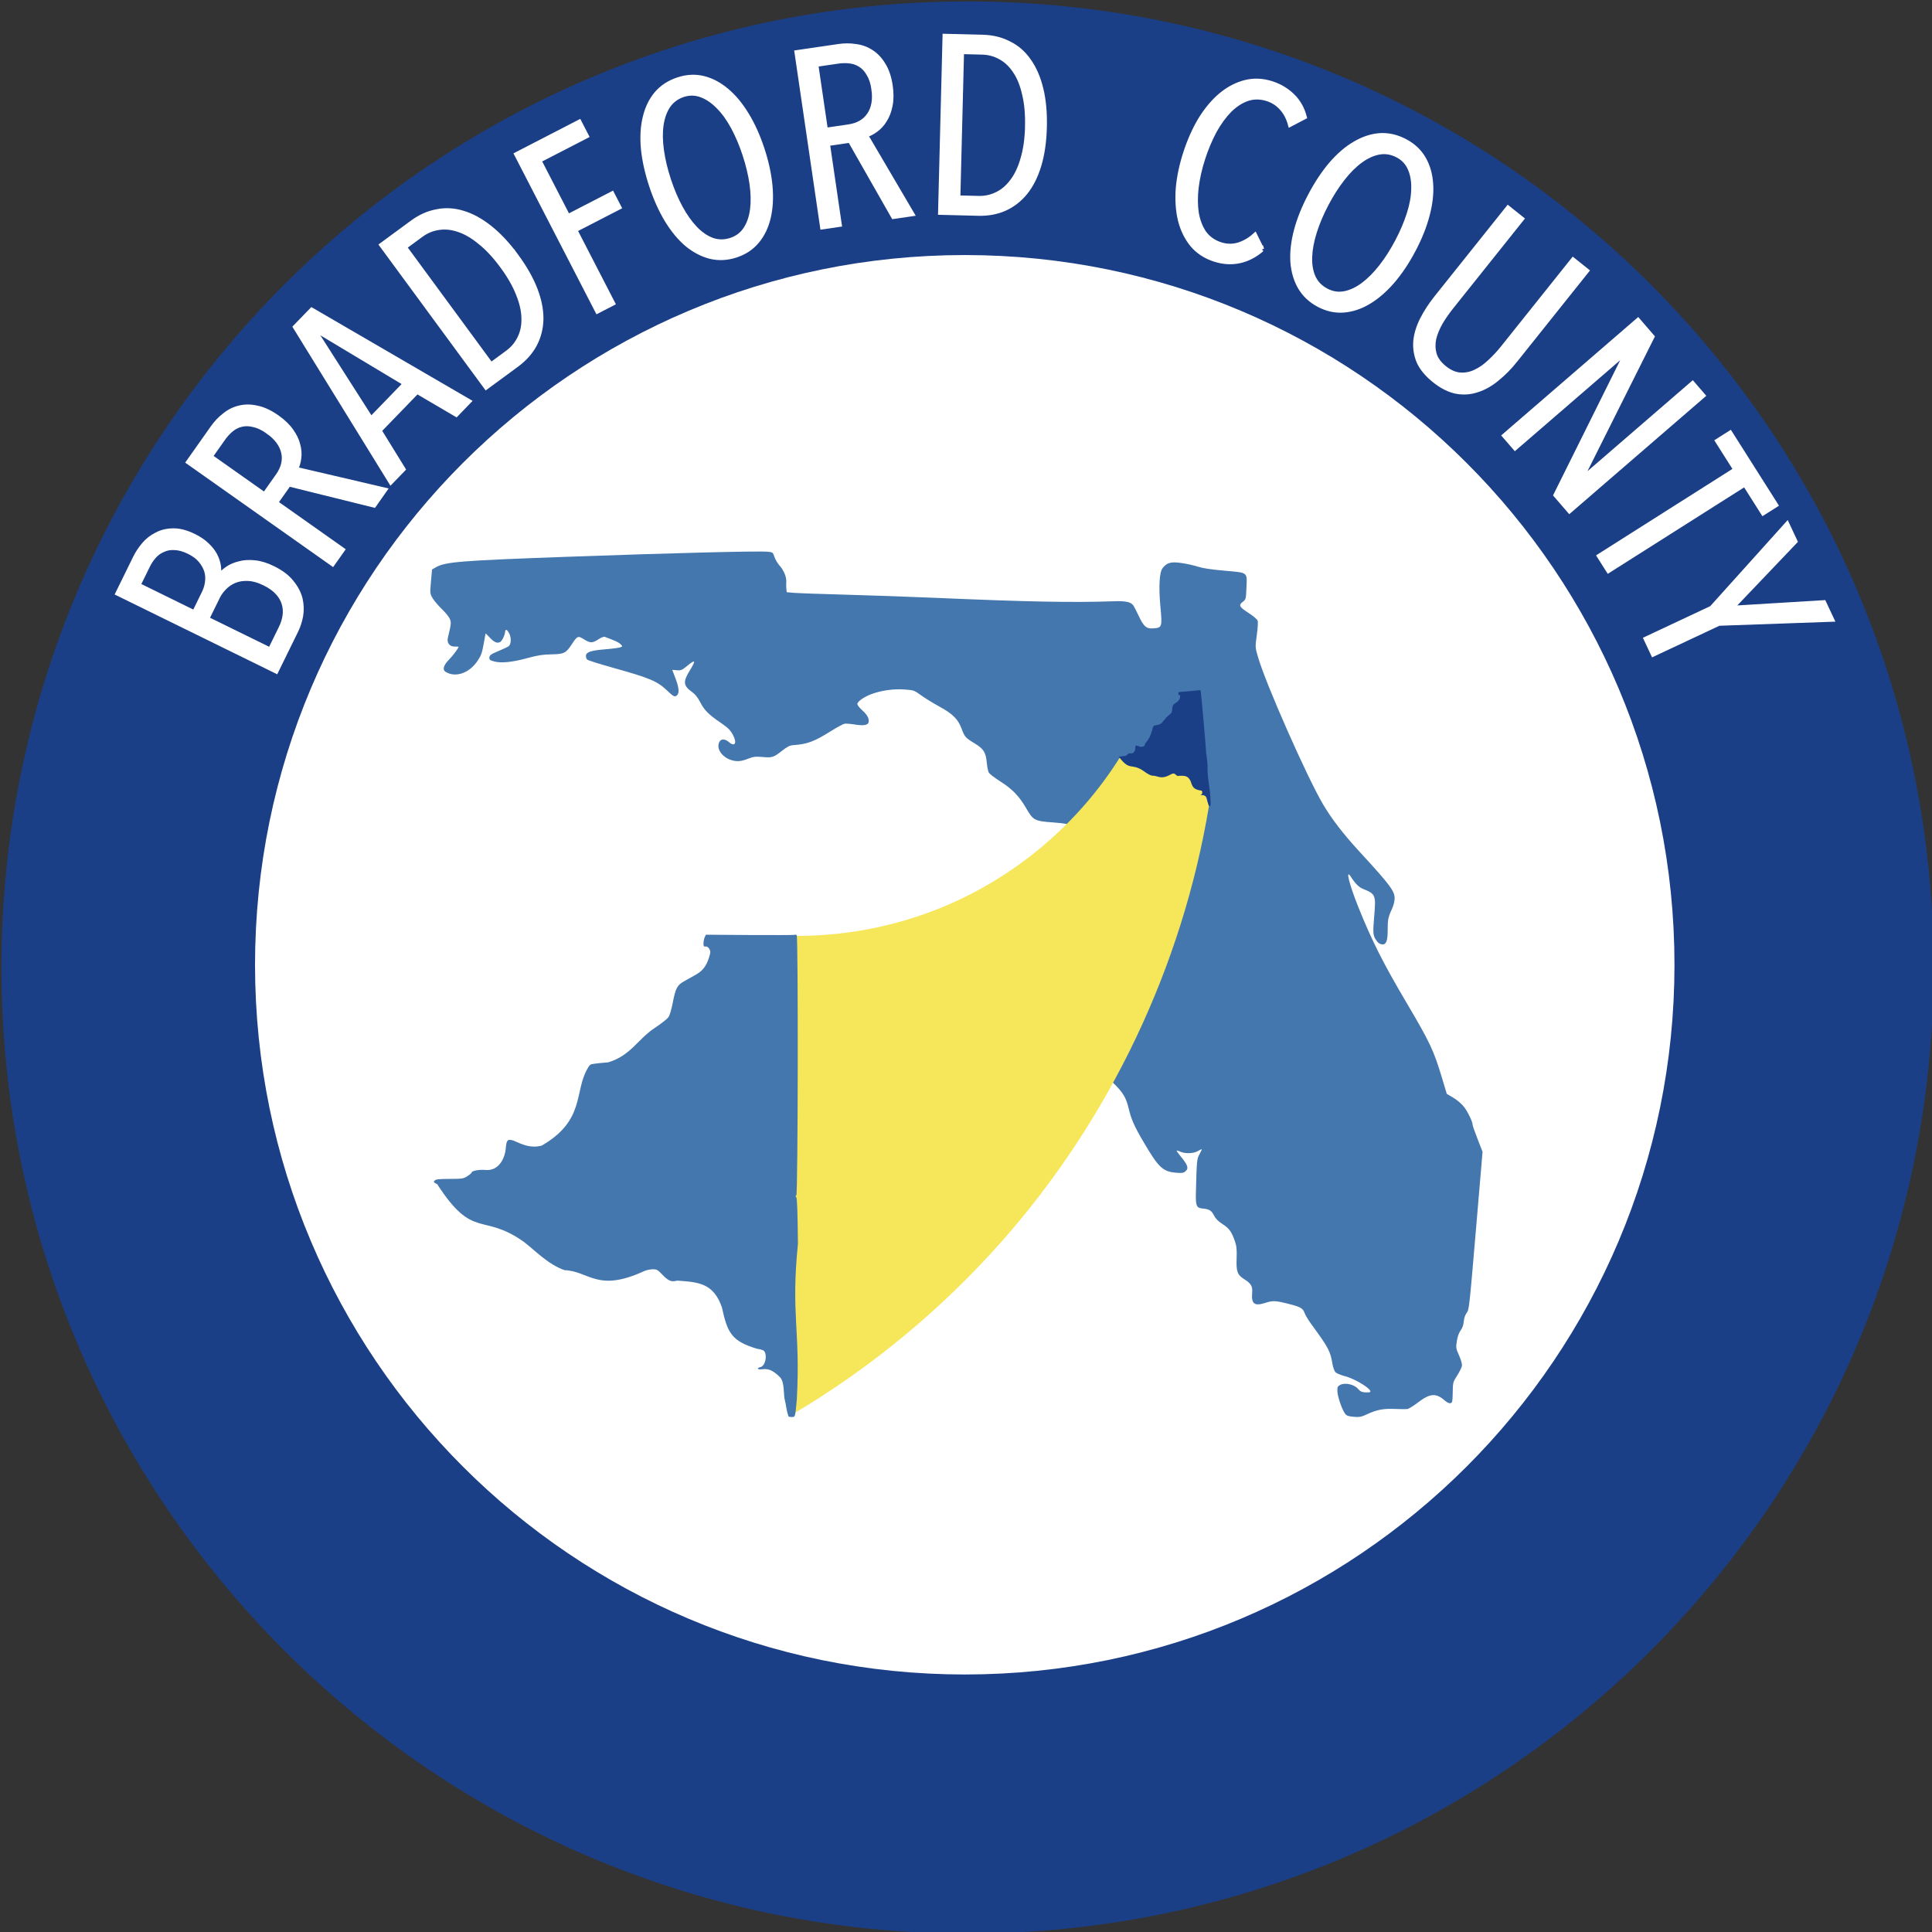 <?xml version="1.0" encoding="UTF-8" standalone="no"?>
<svg
   xmlns:dc="http://purl.org/dc/elements/1.1/"
   xmlns:cc="http://creativecommons.org/ns#"
   xmlns:rdf="http://www.w3.org/1999/02/22-rdf-syntax-ns#"
   xmlns:svg="http://www.w3.org/2000/svg"
   xmlns="http://www.w3.org/2000/svg"
   xmlns:xlink="http://www.w3.org/1999/xlink"
   xmlns:sodipodi="http://sodipodi.sourceforge.net/DTD/sodipodi-0.dtd"
   xmlns:inkscape="http://www.inkscape.org/namespaces/inkscape"
   sodipodi:docname="Seal of Bradford County, Florida.svg"
   inkscape:version="1.1-dev (ddb55ca, 2020-02-02)"
   id="svg8"
   version="1.1"
   viewBox="0 0 109.4 109.4"
   height="109.4mm"
   width="109.4mm">
  <rect x="0" y="0" width="109.4" height="109.4" fill="#333333" stroke="none"/>
  <defs
     id="defs2">
    <inkscape:path-effect
       lpeversion="1"
       is_visible="true"
       id="path-effect1105"
       effect="spiro" />
    <inkscape:path-effect
       lpeversion="1"
       is_visible="true"
       id="path-effect1101"
       effect="spiro" />
    <inkscape:path-effect
       effect="spiro"
       id="path-effect1097"
       is_visible="true"
       lpeversion="1" />
    <inkscape:path-effect
       lpeversion="1"
       is_visible="true"
       id="path-effect1093"
       effect="spiro" />
    <inkscape:path-effect
       lpeversion="1"
       is_visible="true"
       id="path-effect1089"
       effect="spiro" />
    <inkscape:path-effect
       lpeversion="1"
       is_visible="true"
       id="path-effect1085"
       effect="spiro" />
    <inkscape:path-effect
       lpeversion="1"
       is_visible="true"
       id="path-effect1081"
       effect="spiro" />
    <inkscape:path-effect
       lpeversion="1"
       is_visible="true"
       id="path-effect1416"
       effect="spiro" />
    <inkscape:path-effect
       lpeversion="1"
       is_visible="true"
       id="path-effect1412"
       effect="spiro" />
    <inkscape:path-effect
       lpeversion="1"
       is_visible="true"
       id="path-effect2401"
       effect="spiro" />
    <inkscape:path-effect
       lpeversion="1"
       is_visible="true"
       id="path-effect2386"
       effect="spiro" />
    <defs
       id="defs1087">
      <rect
         id="SVGID_5_"
         x="0.004"
         y="0.004"
         width="413.481"
         height="413.479" />
    </defs>
    <clipPath
       id="SVGID_6_">
      <use
         height="100%"
         width="100%"
         y="0"
         x="0"
         xlink:href="#SVGID_5_"
         overflow="visible"
         id="use1089" />
    </clipPath>
    <style
       type="text/css"
       id="style1453"><![CDATA[
    .str0 {stroke:black;stroke-width:0.25}
    .str1 {stroke:black;stroke-width:0.25;stroke-linejoin:round}
    .fil1 {fill:none}
    .fil6 {fill:black}
    .fil2 {fill:#008F4C}
    .fil5 {fill:#4C4C4C}
    .fil4 {fill:#7F7F7F}
    .fil3 {fill:#E3E4E5}
    .fil0 {fill:#EAC102}
   ]]></style>
    <path
       style="fill:none;stroke:#ffffff;stroke-width:1px;stroke-linecap:butt;stroke-linejoin:miter;stroke-opacity:1"
       d="M 56.121,223.481 C 52.77,182.101 67.396,139.574 95.492,109.009 123.587,78.444 164.734,60.296 206.25,60.157 c 41.827,-0.14 83.394,18.016 111.715,48.796 28.321,30.779 42.963,73.71 39.351,115.381"
       id="path2384-6"
       inkscape:connector-curvature="0"
       inkscape:original-d="M 56.120657,223.48135 C 114.83141,169.70762 126.63493,60.157156 206.24992,60.157156 c 82.71436,0 93.37843,112.785614 151.06615,164.176924"
       sodipodi:nodetypes="csc" />
    <rect
       id="rect1095"
       x="0.004"
       y="0.004"
       width="413.481"
       height="413.479" />
    <rect
       height="413.479"
       width="413.481"
       y="0.004"
       x="0.004"
       id="SVGID_1_" />
    <rect
       height="413.477"
       width="413.481"
       y="0.007"
       x="0.004"
       id="SVGID_3_" />
    <defs
       id="defs1067">
      <rect
         height="413.479"
         width="413.481"
         y="0.004"
         x="0.004"
         id="rect1099" />
    </defs>
    <clipPath
       id="SVGID_2_">
      <use
         height="100%"
         width="100%"
         y="0"
         x="0"
         id="use1069"
         overflow="visible"
         xlink:href="#SVGID_1_" />
    </clipPath>
    <rect
       id="rect922"
       x="0.004"
       y="0.004"
       width="413.481"
       height="413.479" />
    <rect
       height="413.479"
       width="413.481"
       y="0.004"
       x="0.004"
       id="rect924" />
    <rect
       id="rect1106"
       x="0.004"
       y="0.007"
       width="413.481"
       height="413.477" />
  </defs>
  <sodipodi:namedview
     inkscape:window-maximized="0"
     inkscape:window-y="23"
     inkscape:window-x="0"
     inkscape:window-height="1324"
     inkscape:window-width="2560"
     inkscape:snap-global="true"
     inkscape:bbox-nodes="true"
     inkscape:snap-bbox-midpoints="true"
     inkscape:snap-bbox-edge-midpoints="true"
     inkscape:bbox-paths="true"
     inkscape:snap-bbox="true"
     fit-margin-bottom="0"
     fit-margin-right="0"
     fit-margin-left="0"
     fit-margin-top="0"
     showgrid="false"
     inkscape:current-layer="layer1"
     inkscape:document-units="mm"
     inkscape:cy="210.17433"
     inkscape:cx="159.29864"
     inkscape:zoom="1.6129468"
     inkscape:pageshadow="2"
     inkscape:pageopacity="0.0"
     borderopacity="1.0"
     bordercolor="#666666"
     pagecolor="#ffffff"
     id="base" />
  <g
     transform="translate(-8.044,-241.633)"
     id="layer1"
     inkscape:groupmode="layer"
     inkscape:label="Layer 1">
    <path
       clip-path="url(#SVGID_2_)"
       fill="#F05C22"
       d="m 410.788,206.748 c 0,112.687 -91.35,204.039 -204.043,204.039 C 94.056,410.787 2.702,319.434 2.702,206.748 2.702,94.058 94.056,2.702 206.745,2.702 c 112.693,0 204.043,91.355 204.043,204.046"
       id="path1072"
       style="fill:#1b3f86;fill-opacity:1;stroke:#1b3f86;stroke-width:4.781;stroke-miterlimit:4;stroke-dasharray:none;stroke-opacity:1"
       inkscape:connector-curvature="0"
       transform="matrix(0.265,0,0,0.265,8.043,241.632)" />
    <path
       style="fill:#ffffff;fill-opacity:1;stroke:#ffffff;stroke-width:31.388;stroke-miterlimit:4;stroke-dasharray:none;stroke-opacity:1"
       transform="matrix(0.23,0,0,0.23,15.122,248.712)"
       clip-path="url(#SVGID_6_)"
       fill="#0080c5"
       d="m 365.782,206.748 c 0,87.835 -71.201,159.033 -159.035,159.033 -87.835,0 -159.037,-71.198 -159.037,-159.033 0,-87.839 71.202,-159.041 159.037,-159.041 87.834,0 159.035,71.202 159.035,159.041"
       id="path1092"
       inkscape:connector-curvature="0" />
    <g
       transform="translate(0,-0.386)"
       style="font-style:normal;font-variant:normal;font-weight:normal;font-stretch:normal;font-size:14.111px;line-height:1.25;font-family:'Avenir Next Condensed';-inkscape-font-specification:'Avenir Next Condensed, ';text-align:center;letter-spacing:0px;word-spacing:0px;text-anchor:middle;fill:#ffffff;fill-opacity:1;stroke:#ffffff;stroke-width:0.265;stroke-opacity:1"
       id="text1109"
       aria-label="BRADFORD  COUNTY">
      <path
         inkscape:connector-curvature="0"
         id="path1115"
         style="font-style:normal;font-variant:normal;font-weight:normal;font-stretch:normal;font-family:'Avenir Next Condensed';-inkscape-font-specification:'Avenir Next Condensed, ';fill:#ffffff;fill-opacity:1;stroke:#ffffff;stroke-width:0.265;stroke-opacity:1"
         d="m 23.507,274.2 q 0.697,0.342 1.053,0.8 0.363,0.445 0.486,0.93 0.111,0.479 0.032,0.959 -0.085,0.461 -0.272,0.841 l -1.125,2.293 -8.968,-4.402 0.995,-2.027 q 0.187,-0.38 0.487,-0.736 0.3,-0.356 0.715,-0.561 0.409,-0.224 0.945,-0.228 0.524,-0.01 1.17,0.307 0.456,0.224 0.742,0.506 0.28,0.263 0.446,0.565 0.154,0.295 0.206,0.604 0.04,0.303 0.011,0.587 l 0.025,0.012 q 0.169,-0.216 0.458,-0.42 0.289,-0.204 0.679,-0.295 0.384,-0.11 0.877,-0.057 0.48,0.047 1.037,0.321 z m -4.759,-0.937 q -0.443,-0.218 -0.816,-0.228 -0.366,-0.023 -0.655,0.118 -0.296,0.122 -0.509,0.363 -0.213,0.241 -0.356,0.533 l -0.541,1.102 3.179,1.561 0.553,-1.127 q 0.137,-0.279 0.179,-0.588 0.048,-0.322 -0.036,-0.631 -0.097,-0.315 -0.333,-0.603 -0.236,-0.289 -0.666,-0.5 z m 4.279,1.786 q -0.507,-0.249 -0.923,-0.265 -0.429,-0.022 -0.763,0.113 -0.333,0.135 -0.584,0.389 -0.244,0.242 -0.381,0.52 l -0.616,1.254 3.585,1.76 0.616,-1.254 q 0.168,-0.342 0.216,-0.696 0.048,-0.354 -0.056,-0.687 -0.103,-0.334 -0.371,-0.622 -0.267,-0.288 -0.723,-0.512 z" />
      <path
         inkscape:connector-curvature="0"
         id="path1117"
         style="font-style:normal;font-variant:normal;font-weight:normal;font-stretch:normal;font-family:'Avenir Next Condensed';-inkscape-font-specification:'Avenir Next Condensed, ';fill:#ffffff;fill-opacity:1;stroke:#ffffff;stroke-width:0.265;stroke-opacity:1"
         d="m 29.221,270.628 -4.823,-1.195 -0.741,1.049 3.78,2.67 -0.562,0.795 -8.16,-5.764 1.384,-1.959 q 0.285,-0.403 0.661,-0.691 0.372,-0.307 0.829,-0.416 0.465,-0.121 1.002,-3.8e-4 0.545,0.109 1.145,0.532 0.519,0.366 0.801,0.773 0.279,0.387 0.378,0.785 0.107,0.387 0.058,0.749 -0.041,0.351 -0.185,0.629 l 5.042,1.177 z m -6.003,-4.171 q -0.438,-0.309 -0.816,-0.386 -0.381,-0.096 -0.701,-0.011 -0.311,0.074 -0.568,0.29 -0.248,0.205 -0.444,0.481 l -0.733,1.037 3.066,2.166 0.757,-1.072 q 0.464,-0.657 0.321,-1.311 -0.146,-0.673 -0.884,-1.194 z" />
      <path
         inkscape:connector-curvature="0"
         id="path1119"
         style="font-style:normal;font-variant:normal;font-weight:normal;font-stretch:normal;font-family:'Avenir Next Condensed';-inkscape-font-specification:'Avenir Next Condensed, ';fill:#ffffff;fill-opacity:1;stroke:#ffffff;stroke-width:0.265;stroke-opacity:1"
         d="m 33.878,265.488 -2.217,-1.301 -2.14,2.21 1.353,2.193 -0.697,0.72 -5.412,-8.774 0.932,-0.963 8.896,5.174 z m -8.002,-4.82 -0.039,0.041 3.216,5.037 1.943,-2.008 z" />
      <path
         inkscape:connector-curvature="0"
         id="path1121"
         style="font-style:normal;font-variant:normal;font-weight:normal;font-stretch:normal;font-family:'Avenir Next Condensed';-inkscape-font-specification:'Avenir Next Condensed, ';fill:#ffffff;fill-opacity:1;stroke:#ffffff;stroke-width:0.265;stroke-opacity:1"
         d="m 37.274,256.512 q 0.727,0.989 1.074,1.89 0.347,0.901 0.336,1.697 -0.019,0.784 -0.373,1.447 -0.351,0.643 -1.01,1.128 l -1.728,1.27 -5.916,-8.051 1.74,-1.278 q 0.66,-0.485 1.386,-0.616 0.73,-0.151 1.481,0.085 0.763,0.228 1.527,0.839 0.756,0.6 1.483,1.589 z m -0.785,0.577 q -0.627,-0.853 -1.257,-1.353 -0.627,-0.52 -1.224,-0.712 -0.585,-0.2 -1.133,-0.113 -0.537,0.079 -0.992,0.414 l -0.932,0.685 4.897,6.663 0.932,-0.685 q 0.455,-0.334 0.691,-0.823 0.248,-0.497 0.231,-1.115 -0.005,-0.627 -0.306,-1.369 -0.289,-0.751 -0.907,-1.592 z" />
      <path
         inkscape:connector-curvature="0"
         id="path1123"
         style="font-style:normal;font-variant:normal;font-weight:normal;font-stretch:normal;font-family:'Avenir Next Condensed';-inkscape-font-specification:'Avenir Next Condensed, ';fill:#ffffff;fill-opacity:1;stroke:#ffffff;stroke-width:0.265;stroke-opacity:1"
         d="m 38.568,251.104 1.637,3.173 2.496,-1.287 0.395,0.765 -2.496,1.287 2.141,4.151 -0.865,0.446 -4.58,-8.879 3.549,-1.831 0.408,0.79 z" />
      <path
         inkscape:connector-curvature="0"
         id="path1125"
         style="font-style:normal;font-variant:normal;font-weight:normal;font-stretch:normal;font-family:'Avenir Next Condensed';-inkscape-font-specification:'Avenir Next Condensed, ';fill:#ffffff;fill-opacity:1;stroke:#ffffff;stroke-width:0.265;stroke-opacity:1"
         d="m 51.202,250.459 q 0.366,1.113 0.455,2.108 0.085,0.982 -0.101,1.771 -0.186,0.789 -0.644,1.34 -0.458,0.551 -1.195,0.794 -0.737,0.242 -1.446,0.074 -0.695,-0.173 -1.327,-0.693 -0.618,-0.525 -1.132,-1.366 -0.518,-0.855 -0.884,-1.967 -0.361,-1.099 -0.46,-2.077 -0.089,-0.995 0.101,-1.771 0.186,-0.789 0.644,-1.34 0.471,-0.556 1.235,-0.807 0.737,-0.242 1.433,-0.07 0.695,0.173 1.313,0.697 0.614,0.511 1.132,1.366 0.514,0.841 0.875,1.94 z m -0.979,0.322 q -0.282,-0.858 -0.663,-1.565 -0.381,-0.707 -0.843,-1.164 -0.449,-0.462 -0.957,-0.651 -0.508,-0.19 -1.031,-0.018 -0.55,0.181 -0.86,0.639 -0.296,0.454 -0.384,1.092 -0.088,0.638 0.025,1.433 0.113,0.795 0.395,1.653 0.282,0.858 0.663,1.565 0.381,0.707 0.834,1.182 0.453,0.475 0.961,0.665 0.521,0.185 1.071,0.005 0.536,-0.176 0.833,-0.63 0.296,-0.454 0.38,-1.105 0.083,-0.651 -0.029,-1.446 -0.113,-0.795 -0.395,-1.653 z" />
      <path
         inkscape:connector-curvature="0"
         id="path1127"
         style="font-style:normal;font-variant:normal;font-weight:normal;font-stretch:normal;font-family:'Avenir Next Condensed';-inkscape-font-specification:'Avenir Next Condensed, ';fill:#ffffff;fill-opacity:1;stroke:#ffffff;stroke-width:0.265;stroke-opacity:1"
         d="m 58.636,254.286 -2.459,-4.317 -1.271,0.186 0.671,4.579 -0.963,0.141 -1.449,-9.885 2.374,-0.348 q 0.489,-0.072 0.956,0.002 0.479,0.058 0.873,0.314 0.408,0.254 0.691,0.726 0.297,0.47 0.404,1.196 0.092,0.628 -0.008,1.114 -0.088,0.469 -0.308,0.815 -0.206,0.344 -0.503,0.559 -0.283,0.213 -0.584,0.3 l 2.623,4.465 z M 57.52,247.062 q -0.078,-0.531 -0.283,-0.857 -0.193,-0.343 -0.475,-0.515 -0.268,-0.175 -0.601,-0.211 -0.319,-0.039 -0.655,0.01 l -1.257,0.184 0.545,3.714 1.298,-0.19 q 0.796,-0.117 1.171,-0.671 0.387,-0.57 0.256,-1.464 z" />
      <path
         inkscape:connector-curvature="0"
         id="path1129"
         style="font-style:normal;font-variant:normal;font-weight:normal;font-stretch:normal;font-family:'Avenir Next Condensed';-inkscape-font-specification:'Avenir Next Condensed, ';fill:#ffffff;fill-opacity:1;stroke:#ffffff;stroke-width:0.265;stroke-opacity:1"
         d="m 67.191,249.218 q -0.031,1.227 -0.309,2.152 -0.277,0.925 -0.773,1.547 -0.495,0.609 -1.181,0.916 -0.671,0.294 -1.489,0.273 l -2.144,-0.054 0.253,-9.987 2.158,0.055 q 0.818,0.021 1.473,0.362 0.669,0.327 1.119,0.974 0.464,0.647 0.694,1.599 0.23,0.937 0.199,2.165 z m -0.973,-0.025 q 0.027,-1.058 -0.165,-1.839 -0.177,-0.795 -0.531,-1.312 -0.34,-0.517 -0.827,-0.783 -0.473,-0.266 -1.037,-0.28 l -1.157,-0.029 -0.209,8.266 1.157,0.029 q 0.564,0.014 1.05,-0.227 0.5,-0.241 0.866,-0.74 0.38,-0.499 0.597,-1.269 0.231,-0.771 0.258,-1.814 z" />
      <path
         inkscape:connector-curvature="0"
         id="path1131"
         style="font-style:normal;font-variant:normal;font-weight:normal;font-stretch:normal;font-family:'Avenir Next Condensed';-inkscape-font-specification:'Avenir Next Condensed, ';fill:#ffffff;fill-opacity:1;stroke:#ffffff;stroke-width:0.265;stroke-opacity:1"
         d="m 79.497,256.137 q -0.581,0.508 -1.267,0.656 -0.686,0.147 -1.411,-0.088 -0.778,-0.254 -1.26,-0.826 -0.477,-0.586 -0.679,-1.379 -0.197,-0.806 -0.128,-1.793 0.083,-0.982 0.428,-2.042 0.35,-1.073 0.862,-1.916 0.525,-0.838 1.155,-1.36 0.648,-0.531 1.374,-0.71 0.726,-0.179 1.491,0.07 0.671,0.219 1.156,0.688 0.499,0.474 0.691,1.205 l -0.805,0.421 q -0.156,-0.57 -0.497,-0.934 -0.328,-0.359 -0.784,-0.508 -0.59,-0.192 -1.138,-0.015 -0.534,0.182 -1.013,0.65 -0.465,0.472 -0.858,1.175 -0.379,0.708 -0.654,1.553 -0.275,0.845 -0.373,1.645 -0.093,0.786 0.005,1.441 0.112,0.66 0.432,1.135 0.338,0.466 0.928,0.659 0.51,0.166 1.018,0.02 0.512,-0.16 0.933,-0.542 l 0.394,0.796 z" />
      <path
         inkscape:connector-curvature="0"
         id="path1133"
         style="font-style:normal;font-variant:normal;font-weight:normal;font-stretch:normal;font-family:'Avenir Next Condensed';-inkscape-font-specification:'Avenir Next Condensed, ';fill:#ffffff;fill-opacity:1;stroke:#ffffff;stroke-width:0.265;stroke-opacity:1"
         d="m 88.081,256.169 q -0.546,1.036 -1.2,1.792 -0.647,0.743 -1.344,1.157 -0.697,0.414 -1.411,0.468 -0.714,0.054 -1.401,-0.308 -0.686,-0.362 -1.058,-0.989 -0.359,-0.62 -0.423,-1.436 -0.052,-0.809 0.196,-1.763 0.255,-0.967 0.801,-2.002 0.54,-1.023 1.175,-1.773 0.654,-0.756 1.344,-1.157 0.697,-0.414 1.411,-0.468 0.727,-0.047 1.438,0.328 0.686,0.362 1.045,0.982 0.359,0.62 0.411,1.429 0.058,0.797 -0.196,1.763 -0.248,0.954 -0.788,1.977 z m -0.911,-0.481 q 0.421,-0.799 0.665,-1.564 0.244,-0.765 0.252,-1.415 0.02,-0.643 -0.196,-1.14 -0.216,-0.497 -0.703,-0.754 -0.512,-0.27 -1.057,-0.175 -0.532,0.102 -1.052,0.482 -0.52,0.38 -1.013,1.013 -0.494,0.633 -0.915,1.432 -0.421,0.799 -0.665,1.564 -0.244,0.765 -0.271,1.421 -0.027,0.656 0.189,1.153 0.229,0.504 0.741,0.774 0.499,0.263 1.032,0.161 0.532,-0.102 1.059,-0.495 0.526,-0.393 1.02,-1.026 0.494,-0.633 0.915,-1.432 z" />
      <path
         inkscape:connector-curvature="0"
         id="path1135"
         style="font-style:normal;font-variant:normal;font-weight:normal;font-stretch:normal;font-family:'Avenir Next Condensed';-inkscape-font-specification:'Avenir Next Condensed, ';fill:#ffffff;fill-opacity:1;stroke:#ffffff;stroke-width:0.265;stroke-opacity:1"
         d="m 93.842,262.425 q -0.484,0.606 -1.037,1.05 -0.533,0.441 -1.115,0.627 -0.571,0.194 -1.186,0.083 -0.606,-0.123 -1.235,-0.625 -0.628,-0.502 -0.882,-1.066 -0.234,-0.566 -0.182,-1.174 0.063,-0.599 0.376,-1.217 0.321,-0.628 0.806,-1.235 l 4.051,-5.072 0.772,0.616 -3.972,4.973 q -0.343,0.43 -0.623,0.893 -0.268,0.472 -0.378,0.926 -0.09,0.452 0.027,0.87 0.128,0.427 0.58,0.788 0.441,0.352 0.886,0.383 0.445,0.03 0.855,-0.166 0.43,-0.199 0.811,-0.563 0.401,-0.366 0.753,-0.807 l 3.972,-4.973 0.772,0.616 -4.051,5.072 z" />
      <path
         inkscape:connector-curvature="0"
         id="path1137"
         style="font-style:normal;font-variant:normal;font-weight:normal;font-stretch:normal;font-family:'Avenir Next Condensed';-inkscape-font-specification:'Avenir Next Condensed, ';fill:#ffffff;fill-opacity:1;stroke:#ffffff;stroke-width:0.265;stroke-opacity:1"
         d="m 96.142,270.052 4.01,-8.071 -0.028,-0.032 -6.289,5.434 -0.6,-0.694 7.56,-6.532 0.803,0.929 -4.029,8.05 0.028,0.032 6.289,-5.434 0.59,0.683 -7.56,6.532 z" />
      <path
         inkscape:connector-curvature="0"
         id="path1139"
         style="font-style:normal;font-variant:normal;font-weight:normal;font-stretch:normal;font-family:'Avenir Next Condensed';-inkscape-font-specification:'Avenir Next Condensed, ';fill:#ffffff;fill-opacity:1;stroke:#ffffff;stroke-width:0.265;stroke-opacity:1"
         d="m 106.847,269.434 -7.723,4.896 -0.521,-0.822 7.723,-4.896 -1.028,-1.621 0.715,-0.453 2.584,4.076 -0.715,0.453 z" />
      <path
         inkscape:connector-curvature="0"
         id="path1141"
         style="font-style:normal;font-variant:normal;font-weight:normal;font-stretch:normal;font-family:'Avenir Next Condensed';-inkscape-font-specification:'Avenir Next Condensed, ';fill:#ffffff;fill-opacity:1;stroke:#ffffff;stroke-width:0.265;stroke-opacity:1"
         d="m 105.374,277.321 -3.717,1.745 -0.408,-0.869 3.717,-1.745 4.272,-4.748 0.456,0.971 -3.604,3.78 5.228,-0.318 0.45,0.958 z" />
    </g>
    <g
       transform="matrix(1.03,0,0,1.03,-2.416,-8.4)"
       id="g1163">
      <path
         style="fill:#4477ae;fill-opacity:1;stroke-width:0.059"
         d="m 84.102,320.465 c -0.166,-0.212 -0.416,-0.941 -0.423,-1.235 -0.005,-0.227 0.013,-0.266 0.157,-0.344 0.258,-0.138 0.76,-0.03 0.969,0.21 0.127,0.146 0.214,0.189 0.398,0.201 0.129,0.007 0.252,1.3e-4 0.274,-0.018 0.15,-0.126 -0.786,-0.716 -1.385,-0.872 -0.222,-0.058 -0.454,-0.154 -0.515,-0.214 -0.061,-0.06 -0.138,-0.269 -0.171,-0.469 -0.118,-0.705 -0.205,-0.868 -1.187,-2.214 -0.143,-0.196 -0.296,-0.453 -0.34,-0.572 -0.1,-0.269 -0.218,-0.337 -0.885,-0.506 -0.722,-0.184 -0.858,-0.189 -1.29,-0.051 -0.589,0.189 -0.764,0.051 -0.71,-0.561 0.031,-0.348 -0.061,-0.509 -0.415,-0.73 -0.4,-0.249 -0.466,-0.423 -0.439,-1.157 0.018,-0.489 -0.002,-0.682 -0.099,-0.957 -0.186,-0.525 -0.305,-0.689 -0.68,-0.933 -0.244,-0.159 -0.381,-0.3 -0.473,-0.483 -0.133,-0.267 -0.26,-0.34 -0.65,-0.374 -0.296,-0.026 -0.354,-0.164 -0.338,-0.8 0.048,-1.887 0.05,-1.91 0.205,-2.191 0.08,-0.145 0.132,-0.266 0.115,-0.267 -0.017,-9.2e-4 -0.117,0.047 -0.221,0.108 -0.226,0.132 -0.686,0.148 -0.943,0.032 -0.101,-0.046 -0.195,-0.073 -0.21,-0.061 -0.014,0.012 0.067,0.132 0.179,0.268 0.438,0.526 0.499,0.705 0.298,0.873 -0.107,0.089 -0.205,0.103 -0.528,0.073 -0.721,-0.067 -0.946,-0.282 -1.78,-1.701 -0.5,-0.852 -0.674,-1.245 -0.816,-1.853 -0.134,-0.576 -0.329,-0.892 -0.853,-1.389 -0.546,-0.517 -0.737,-0.773 -0.72,-0.964 0.017,-0.19 0.182,-0.248 0.6,-0.211 0.402,0.036 0.455,-3.2e-4 0.544,-0.366 0.123,-0.506 0.281,-0.785 0.64,-1.132 0.196,-0.189 0.376,-0.4 0.399,-0.469 0.052,-0.149 -0.097,-0.541 -0.284,-0.75 -0.095,-0.106 -0.194,-0.152 -0.333,-0.154 -0.391,-0.007 -0.512,-0.052 -0.83,-0.309 -0.177,-0.144 -0.334,-0.252 -0.347,-0.241 -0.047,0.039 0.192,0.543 0.433,0.913 0.194,0.297 0.237,0.415 0.217,0.588 -0.042,0.362 -0.325,0.742 -0.652,0.876 -0.242,0.099 -0.457,-0.008 -0.799,-0.4 -0.15,-0.172 -0.4,-0.454 -0.556,-0.626 -0.357,-0.395 -0.394,-0.606 -0.147,-0.852 0.327,-0.325 0.367,-0.594 0.257,-1.695 -0.049,-0.489 -0.048,-0.499 0.091,-0.643 0.363,-0.379 0.365,-0.383 0.467,-1.179 0.087,-0.68 0.116,-0.785 0.252,-0.945 l 0.154,-0.18 -0.128,-0.558 c -0.11,-0.483 -0.122,-0.679 -0.084,-1.463 0.059,-1.216 -0.015,-1.444 -0.57,-1.753 -0.337,-0.188 -0.375,-0.254 -0.42,-0.736 -0.039,-0.416 -0.204,-0.706 -0.502,-0.881 -0.178,-0.105 -0.345,-0.136 -0.996,-0.184 -0.996,-0.073 -1.081,-0.118 -1.46,-0.777 -0.384,-0.666 -0.764,-1.06 -1.428,-1.479 -0.31,-0.196 -0.595,-0.417 -0.633,-0.492 -0.038,-0.075 -0.086,-0.319 -0.107,-0.541 -0.051,-0.56 -0.174,-0.757 -0.654,-1.048 -0.521,-0.316 -0.562,-0.361 -0.729,-0.815 -0.193,-0.523 -0.492,-0.82 -1.232,-1.223 -0.333,-0.181 -0.78,-0.456 -0.994,-0.612 -0.385,-0.279 -0.396,-0.283 -0.919,-0.321 -0.591,-0.043 -1.258,0.05 -1.801,0.25 -0.409,0.151 -0.773,0.402 -0.785,0.543 -0.005,0.055 0.102,0.2 0.239,0.323 0.291,0.261 0.403,0.45 0.386,0.647 -0.017,0.197 -0.249,0.246 -0.768,0.162 -0.228,-0.037 -0.478,-0.057 -0.555,-0.045 -0.077,0.012 -0.419,0.197 -0.761,0.411 -0.929,0.581 -1.288,0.714 -2.081,0.77 -0.171,0.012 -0.327,0.091 -0.589,0.298 -0.474,0.375 -0.548,0.399 -1.084,0.352 -0.392,-0.034 -0.512,-0.019 -0.821,0.105 -0.249,0.1 -0.446,0.137 -0.632,0.119 -0.646,-0.06 -1.135,-0.613 -0.925,-1.045 0.093,-0.192 0.312,-0.187 0.544,0.012 0.326,0.278 0.444,0.017 0.194,-0.429 -0.144,-0.257 -0.269,-0.376 -0.697,-0.669 -0.621,-0.424 -0.868,-0.673 -1.082,-1.09 -0.141,-0.275 -0.283,-0.453 -0.457,-0.577 -0.479,-0.341 -0.504,-0.565 -0.134,-1.163 0.353,-0.57 0.328,-0.651 -0.094,-0.302 -0.318,0.263 -0.379,0.29 -0.607,0.27 l -0.253,-0.022 0.184,0.487 c 0.188,0.496 0.213,0.8 0.075,0.916 -0.124,0.103 -0.192,0.07 -0.539,-0.263 -0.534,-0.512 -0.964,-0.694 -2.945,-1.245 -0.757,-0.21 -1.411,-0.417 -1.454,-0.46 -0.043,-0.043 -0.073,-0.14 -0.066,-0.216 0.018,-0.2 0.278,-0.285 1.083,-0.35 0.38,-0.031 0.746,-0.08 0.815,-0.109 0.123,-0.052 0.123,-0.054 -0.001,-0.175 -0.108,-0.104 -0.254,-0.172 -0.862,-0.399 -0.05,-0.019 -0.199,0.037 -0.332,0.125 -0.343,0.226 -0.461,0.229 -0.801,0.017 -0.347,-0.216 -0.368,-0.208 -0.703,0.301 -0.298,0.453 -0.422,0.511 -1.115,0.52 -0.449,0.006 -0.756,0.055 -1.312,0.208 -0.824,0.228 -1.453,0.288 -1.836,0.177 -0.22,-0.064 -0.254,-0.095 -0.243,-0.22 0.011,-0.121 0.091,-0.177 0.481,-0.34 0.258,-0.107 0.515,-0.228 0.571,-0.267 0.142,-0.099 0.162,-0.454 0.041,-0.7 -0.109,-0.22 -0.213,-0.27 -0.228,-0.109 -0.02,0.223 -0.177,0.534 -0.293,0.583 -0.166,0.07 -0.319,-0.004 -0.57,-0.273 -0.116,-0.125 -0.212,-0.217 -0.214,-0.205 -0.003,0.012 -0.05,0.277 -0.106,0.589 -0.087,0.482 -0.137,0.621 -0.336,0.917 -0.457,0.684 -1.232,0.943 -1.769,0.591 -0.169,-0.111 -0.094,-0.362 0.196,-0.655 0.22,-0.223 0.524,-0.629 0.531,-0.709 0.001,-0.011 -0.089,-0.017 -0.2,-0.015 -0.291,0.008 -0.455,-0.199 -0.386,-0.487 0.183,-0.77 0.19,-0.839 0.104,-1.04 -0.047,-0.11 -0.244,-0.351 -0.437,-0.536 -0.193,-0.185 -0.42,-0.451 -0.504,-0.592 -0.148,-0.248 -0.151,-0.277 -0.094,-0.919 l 0.059,-0.663 0.185,-0.108 c 0.537,-0.315 1.282,-0.375 7.307,-0.593 5.585,-0.201 10.406,-0.324 10.935,-0.277 0.309,0.027 0.311,0.028 0.397,0.287 0.048,0.143 0.177,0.361 0.288,0.484 0.233,0.261 0.384,0.635 0.362,0.898 -0.008,0.101 -0.006,0.268 0.005,0.371 l 0.02,0.187 0.397,0.035 c 0.219,0.019 1.457,0.063 2.752,0.098 1.295,0.034 3.535,0.113 4.979,0.175 5.115,0.22 7.623,0.269 9.798,0.191 0.714,-0.025 0.986,0.03 1.13,0.229 0.044,0.061 0.172,0.31 0.286,0.554 0.274,0.591 0.424,0.729 0.766,0.708 0.535,-0.033 0.542,-0.05 0.435,-1.208 -0.1,-1.092 -0.055,-1.884 0.122,-2.107 0.242,-0.306 0.458,-0.364 1.043,-0.279 0.289,0.042 0.694,0.132 0.9,0.2 0.265,0.087 0.695,0.153 1.473,0.222 1.307,0.117 1.232,0.056 1.191,0.976 -0.026,0.598 -0.027,0.601 -0.207,0.74 -0.24,0.185 -0.189,0.275 0.352,0.624 0.234,0.151 0.446,0.333 0.472,0.405 0.027,0.075 0.008,0.41 -0.046,0.797 -0.092,0.666 -0.092,0.668 0.078,1.243 0.441,1.492 2.676,6.547 3.556,8.044 0.475,0.808 1.104,1.627 1.986,2.587 1.783,1.94 1.993,2.228 1.953,2.677 -0.012,0.135 -0.074,0.357 -0.139,0.494 -0.205,0.436 -0.24,0.598 -0.238,1.124 0.002,0.639 -0.078,0.854 -0.309,0.833 -0.091,-0.008 -0.207,-0.075 -0.269,-0.157 -0.234,-0.308 -0.247,-0.415 -0.166,-1.362 0.104,-1.204 0.085,-1.25 -0.615,-1.534 -0.224,-0.091 -0.424,-0.289 -0.656,-0.651 -0.324,-0.504 -0.113,0.365 0.396,1.639 0.733,1.834 1.373,3.104 2.654,5.271 1.279,2.164 1.493,2.614 1.935,4.085 l 0.278,0.924 0.365,0.218 c 0.215,0.128 0.457,0.338 0.588,0.507 0.209,0.271 0.477,0.833 0.465,0.972 -0.003,0.034 0.119,0.384 0.272,0.776 l 0.277,0.714 -0.368,4.335 c -0.362,4.257 -0.371,4.338 -0.504,4.519 -0.088,0.119 -0.145,0.287 -0.162,0.477 -0.017,0.196 -0.074,0.358 -0.171,0.488 -0.094,0.127 -0.166,0.328 -0.207,0.581 -0.058,0.36 -0.051,0.413 0.117,0.786 0.099,0.22 0.173,0.471 0.165,0.559 -0.008,0.087 -0.123,0.331 -0.257,0.541 -0.242,0.381 -0.243,0.384 -0.253,0.942 -0.009,0.507 -0.021,0.563 -0.121,0.591 -0.074,0.021 -0.185,-0.033 -0.338,-0.165 -0.468,-0.403 -0.799,-0.374 -1.457,0.131 -0.246,0.188 -0.508,0.349 -0.582,0.358 -0.075,0.008 -0.388,0.006 -0.696,-0.007 -0.623,-0.026 -0.991,0.045 -1.524,0.296 -0.304,0.143 -0.415,0.164 -0.727,0.136 -0.306,-0.027 -0.387,-0.057 -0.481,-0.176 z"
         id="path1055"
         inkscape:connector-curvature="0" />
      <path
         style="fill:#f5e65a;fill-opacity:1;stroke:none;stroke-width:0.265px;stroke-linecap:butt;stroke-linejoin:miter;stroke-opacity:1"
         d="m 65.228,310.997 c 5.931,-6.707 9.928,-15.106 11.392,-23.939 l -1.238,-3.717 -3.673,1.07 c -2.272,3.614 -5.678,6.504 -9.614,8.157 -2.682,1.127 -5.6,1.686 -8.509,1.63 l 0.113,26.32 c 4.308,-2.546 8.214,-5.772 11.529,-9.521 z"
         id="path1091"
         inkscape:connector-curvature="0"
         inkscape:path-effect="#path-effect1093"
         inkscape:original-d="m 65.227939,310.99689 c 3.924845,-3.20805 7.759158,-15.67436 11.39176,-23.93936 l -1.238453,-3.71729 -3.673173,1.06968 c -4.297336,3.48374 -6.777907,8.74601 -9.613843,8.15742 -2.835936,-0.5886 -5.672137,2.21927 -8.508606,1.63015 l 0.11304,26.32023 c 3.925374,-3.20752 7.604427,-6.31278 11.529275,-9.52083 z"
         sodipodi:nodetypes="scccsccs" />
      <path
         style="fill:#1b3f86;fill-opacity:1;stroke-width:0.013"
         d="m 76.62,287.058 c -0.043,-0.096 -0.043,-0.145 -0.067,-0.206 -0.028,-0.071 -0.023,-0.242 -0.093,-0.301 -0.095,-0.08 -0.161,-0.102 -0.243,-0.084 -0.062,0.014 -0.082,-0.007 -0.025,-0.026 0.062,-0.021 0.08,-0.164 0.028,-0.218 -0.009,-0.009 -0.051,-0.018 -0.093,-0.019 -0.35,-0.071 -0.412,-0.176 -0.515,-0.505 -0.141,-0.314 -0.345,-0.306 -0.624,-0.3 -0.071,0.028 -0.114,0.015 -0.198,-0.06 -0.069,-0.061 -0.08,-0.066 -0.134,-0.062 -0.032,0.003 -0.081,0.018 -0.109,0.033 -0.598,0.345 -0.727,0.066 -1.056,0.084 -0.233,-0.059 -0.429,-0.241 -0.576,-0.328 -0.581,-0.335 -0.662,0.042 -1.206,-0.655 -0.052,-0.021 -0.055,-0.025 -0.038,-0.046 0.016,-0.018 0.054,-0.026 0.196,-0.039 0.168,-0.016 0.179,-0.018 0.23,-0.057 0.029,-0.023 0.053,-0.046 0.052,-0.053 -0.002,-0.023 0.107,-0.052 0.187,-0.05 0.066,0.003 0.085,-0.002 0.121,-0.03 0.024,-0.018 0.043,-0.041 0.042,-0.051 -8.76e-4,-0.011 0.007,-0.023 0.017,-0.028 0.033,-0.016 0.055,-0.093 0.054,-0.193 -5.31e-4,-0.119 0.012,-0.135 0.091,-0.119 0.088,0.018 0.147,0.04 0.148,0.055 0.002,0.019 0.191,0.001 0.232,-0.022 0.023,-0.013 0.039,-0.042 0.054,-0.098 0.013,-0.048 0.031,-0.083 0.045,-0.089 0.013,-0.005 0.026,-0.022 0.03,-0.036 0.003,-0.015 0.025,-0.044 0.049,-0.065 0.023,-0.021 0.042,-0.045 0.042,-0.053 -6.61e-4,-0.008 0.02,-0.044 0.046,-0.081 0.026,-0.036 0.062,-0.105 0.08,-0.153 0.018,-0.048 0.038,-0.094 0.045,-0.103 0.006,-0.009 0.014,-0.041 0.016,-0.07 0.003,-0.03 0.015,-0.067 0.027,-0.083 0.028,-0.037 0.045,-0.096 0.041,-0.145 -0.002,-0.021 0.002,-0.039 0.008,-0.04 0.006,-5.2e-4 0.02,-0.026 0.031,-0.056 0.012,-0.034 0.03,-0.059 0.047,-0.063 0.037,-0.011 0.146,-0.033 0.218,-0.045 0.122,-0.019 0.259,-0.123 0.289,-0.219 0.009,-0.028 0.019,-0.037 0.038,-0.034 0.018,0.004 0.026,-0.002 0.024,-0.017 -9.75e-4,-0.012 0.004,-0.022 0.011,-0.022 0.007,-6e-4 0.025,-0.024 0.04,-0.052 0.017,-0.032 0.079,-0.092 0.17,-0.165 0.079,-0.063 0.155,-0.134 0.169,-0.159 0.015,-0.027 0.031,-0.102 0.04,-0.194 0.02,-0.199 0.037,-0.239 0.128,-0.301 0.04,-0.027 0.105,-0.072 0.145,-0.1 0.084,-0.058 0.128,-0.127 0.152,-0.241 0.015,-0.072 0.015,-0.083 -0.006,-0.113 -0.015,-0.022 -0.033,-0.031 -0.052,-0.028 -0.024,0.005 -0.029,-6e-4 -0.032,-0.04 -0.002,-0.025 0.002,-0.061 0.009,-0.081 l 0.013,-0.035 0.574,-0.048 c 0.316,-0.026 0.582,-0.051 0.592,-0.055 0.009,-0.005 0.024,-0.005 0.033,2.9e-4 0.023,0.012 0.324,3.419 0.304,3.434 -0.011,0.008 -0.01,0.015 0.002,0.028 0.012,0.012 0.035,0.195 0.077,0.611 -0.011,0.95 0.138,1.139 0.17,2.062 -9.1e-4,0.23 -4.26e-4,0.227 -0.045,0.231 -0.021,0.002 -0.041,4e-4 -0.046,-0.004 z"
         id="path1073"
         inkscape:connector-curvature="0"
         sodipodi:nodetypes="ccsssscccscccccscsssssssssssssssssssssssccscssssssscsscsscsccscccscc" />
      <path
         sodipodi:nodetypes="ccsssscccscccccscssccccccccssscsscsscsccscccscc"
         inkscape:connector-curvature="0"
         id="path1073-9"
         d="m 53.506,320.62 c -0.141,-0.412 -0.125,-0.615 -0.199,-0.878 -0.091,-0.305 -0.004,-1.01 -0.272,-1.279 -0.364,-0.365 -0.626,-0.483 -0.975,-0.438 -0.261,0.037 -0.335,-0.059 -0.095,-0.117 0.263,-0.064 0.391,-0.649 0.195,-0.889 -0.034,-0.042 -0.203,-0.094 -0.375,-0.115 -1.418,-0.424 -1.637,-0.879 -1.941,-2.278 -0.465,-1.348 -1.311,-1.393 -2.469,-1.472 -0.304,0.089 -0.475,0.017 -0.798,-0.32 -0.263,-0.277 -0.308,-0.303 -0.529,-0.304 -0.133,5.3e-4 -0.342,0.042 -0.464,0.094 -2.6,1.205 -3.03,0.003 -4.395,-0.045 -0.942,-0.33 -1.685,-1.154 -2.256,-1.571 -2.276,-1.602 -2.751,-0.073 -4.74,-3.153 -0.208,-0.108 -0.22,-0.126 -0.139,-0.205 0.071,-0.07 0.232,-0.087 0.823,-0.088 0.701,-0.003 0.746,-0.008 0.971,-0.15 0.13,-0.083 0.236,-0.173 0.236,-0.202 7.97e-4,-0.097 0.461,-0.176 0.79,-0.137 0.673,0.049 1.03,-0.598 1.083,-1.164 0.042,-0.492 0.099,-0.554 0.421,-0.456 0.534,0.239 0.955,0.43 1.556,0.28 2.41,-1.392 1.78,-2.976 2.52,-4.232 0.062,-0.134 0.147,-0.23 0.217,-0.244 0.157,-0.033 0.614,-0.082 0.918,-0.103 1.225,-0.359 1.621,-1.268 2.558,-1.889 0.35,-0.231 0.69,-0.498 0.755,-0.594 0.073,-0.107 0.165,-0.411 0.238,-0.788 0.158,-0.815 0.243,-0.973 0.639,-1.195 0.176,-0.098 0.462,-0.259 0.637,-0.357 0.369,-0.207 0.576,-0.478 0.719,-0.94 0.091,-0.292 0.092,-0.338 0.018,-0.47 -0.055,-0.097 -0.123,-0.142 -0.203,-0.134 -0.103,0.012 -0.12,-0.012 -0.119,-0.178 6.39e-4,-0.105 0.031,-0.253 0.066,-0.331 l 0.065,-0.141 2.391,0.017 c 1.315,0.008 2.425,0.003 2.465,-0.008 0.041,-0.017 0.102,-0.012 0.136,0.012 0.09,0.06 0.071,14.248 -0.019,14.303 -0.049,0.029 -0.049,0.058 -8.86e-4,0.117 0.044,0.055 0.071,0.818 0.089,2.553 -0.396,3.922 0.149,4.759 -0.063,8.584 -0.089,0.949 -0.086,0.939 -0.271,0.938 -0.086,6.8e-4 -0.17,-0.012 -0.187,-0.033 z"
         style="fill:#4477ae;fill-opacity:1;stroke-width:0.055" />
    </g>
  </g>
</svg>
